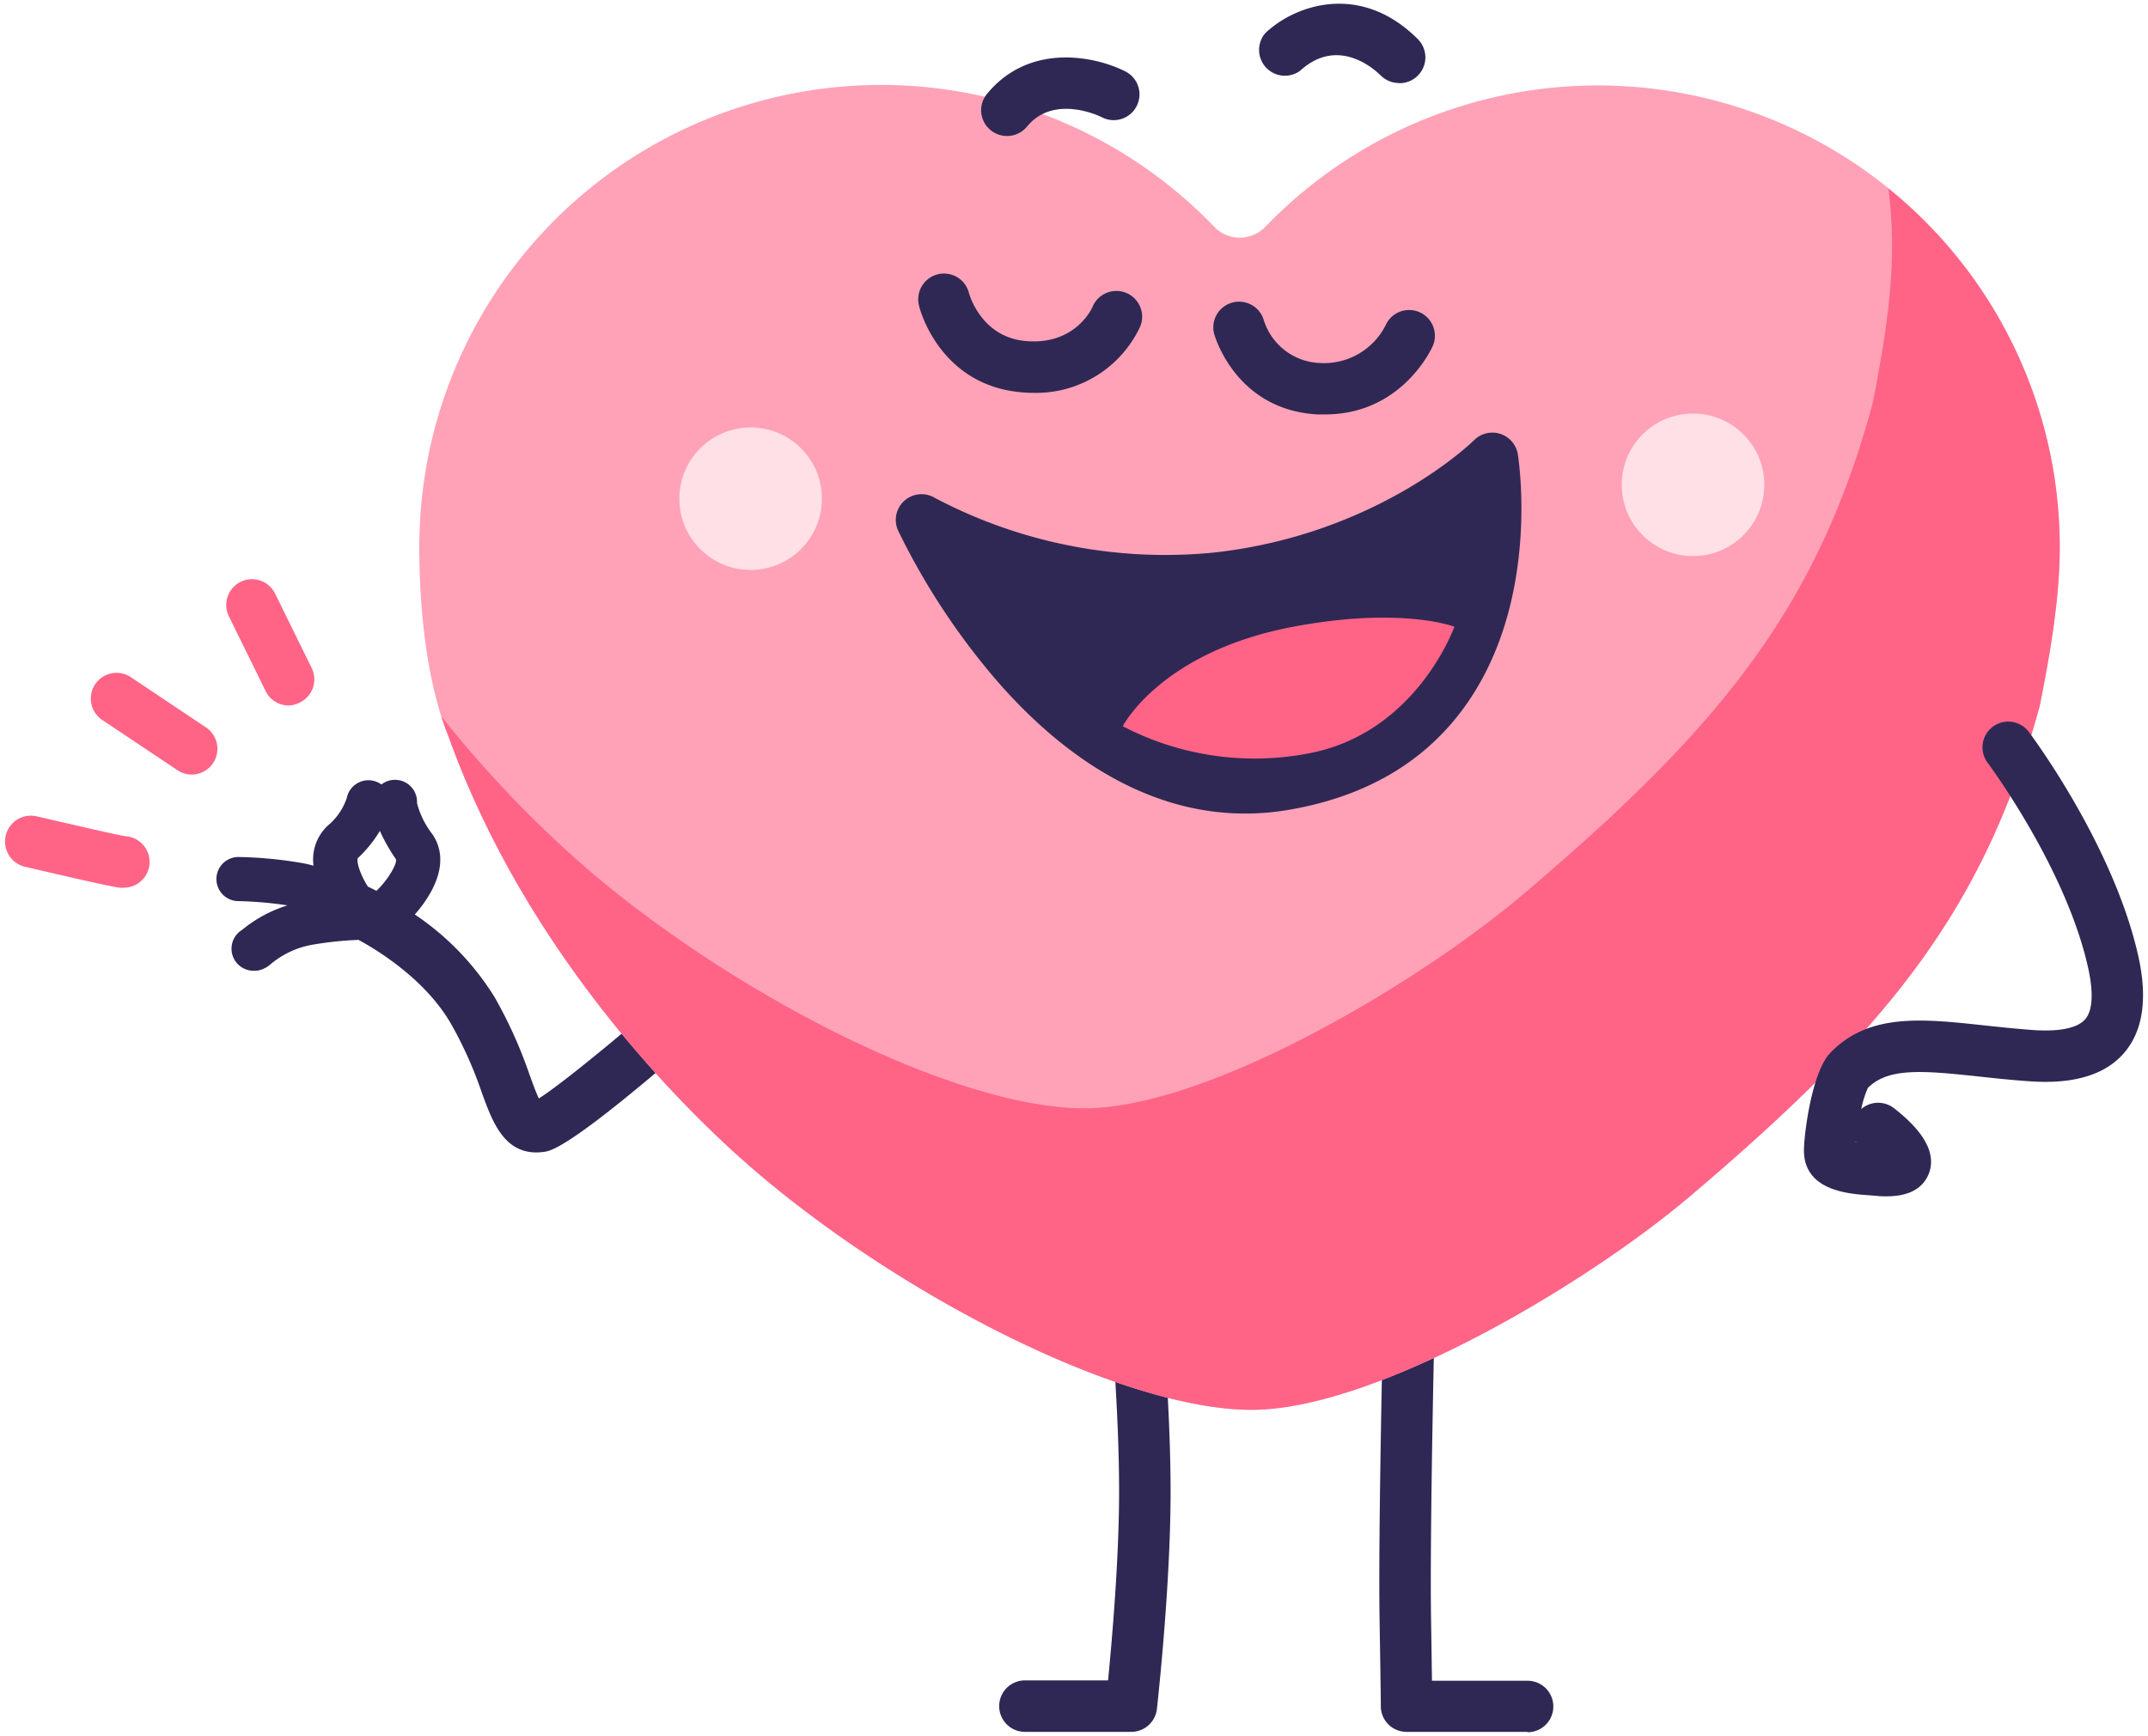<svg id="Layer_1" data-name="Layer 1" xmlns="http://www.w3.org/2000/svg" viewBox="0 0 292 236"><defs><style>.cls-1{fill:#2f2854;}.cls-2{fill:#ff6487;}.cls-3{fill:#ffa2b7;}.cls-4{fill:#ffe0e7;}</style></defs><path class="cls-1" d="M207.68,235.49H191.21a3.49,3.49,0,0,1-3.5-3.48s0-1.58-.17-11.75c-.2-12.45.53-42.93.54-43.23a3.49,3.49,0,0,1,3.49-3.42h.09a3.5,3.5,0,0,1,3.41,3.59c0,.3-.73,30.64-.53,43,.06,3.92.1,6.57.12,8.34h13a3.5,3.5,0,0,1,0,7Z"/><path class="cls-1" d="M153.79,235.49H139.33a3.5,3.5,0,0,1,0-7h11.3c.52-5.31,1.5-16.44,1.5-25.66,0-9.83-.89-20.8-1.27-25.48-.16-1.91-.2-2.53-.2-2.9a3.5,3.5,0,0,1,7,0c0,.31.08,1.15.18,2.38.38,4.76,1.29,15.93,1.29,26,0,12.94-1.79,28.88-1.86,29.56A3.51,3.51,0,0,1,153.79,235.49Zm3.87-61h0Z"/><path class="cls-1" d="M96,135.27a3.51,3.51,0,0,0-4.94-.32c-6.7,5.86-14.85,12.56-17.81,14.41-.37-.77-.84-2.06-1.24-3.16a62,62,0,0,0-4.75-10.57,36.93,36.93,0,0,0-10.87-11.28c1.91-2.17,5.16-6.82,2.39-10.92a11.51,11.51,0,0,1-2.09-4.23,3,3,0,0,0-4.84-2.53,3,3,0,0,0-4.71,1.84,8.35,8.35,0,0,1-2.61,3.78,6.29,6.29,0,0,0-1.91,5.42,17.4,17.4,0,0,0-1.93-.42,56.07,56.07,0,0,0-8.27-.76,3,3,0,0,0,0,6,50.89,50.89,0,0,1,6.66.58,18.06,18.06,0,0,0-6.17,3.33l0,0A3,3,0,0,0,34.55,132a2.83,2.83,0,0,0,1-.16,3.86,3.86,0,0,0,1.25-.74,12,12,0,0,1,5.72-2.65,48,48,0,0,1,6.22-.65c2.9,1.58,9.13,5.49,12.54,11.36a54.66,54.66,0,0,1,4.23,9.45c1.39,3.81,2.94,8.09,7.4,8.09a7.43,7.43,0,0,0,1-.07c1-.13,3.63-.48,21.81-16.41A3.51,3.51,0,0,0,96,135.27ZM48.64,116.69a16.84,16.84,0,0,0,3-3.71,24.06,24.06,0,0,0,2.16,3.82c.29.42-.89,2.68-2.63,4.33,0,0,0,0,0,0-.63-.32-1-.51-1.15-.56C49,119,48.42,117.17,48.64,116.69Z"/><path class="cls-2" d="M39.23,95.93a3.49,3.49,0,0,1-3.14-2l-5-10.18a3.5,3.5,0,0,1,6.28-3.09l5,10.17a3.5,3.5,0,0,1-1.6,4.69A3.38,3.38,0,0,1,39.23,95.93Z"/><path class="cls-2" d="M26.07,105.32a3.47,3.47,0,0,1-1.94-.59L13.9,97.9a3.5,3.5,0,0,1,3.89-5.82L28,98.91a3.5,3.5,0,0,1-1.95,6.41Z"/><path class="cls-2" d="M16.68,120.73c-.46,0-1,0-13.27-2.87A3.5,3.5,0,0,1,5,111c5.19,1.21,11,2.54,12,2.7a3.5,3.5,0,0,1-.34,7Zm.05-7h0Z"/><path class="cls-3" d="M280,74.4a62.78,62.78,0,0,0-108-43.55,4.81,4.81,0,0,1-6.92,0A62.79,62.79,0,0,0,57,74.4c0,8.46,1,18.45,4,25.82,10.3,28.62,30.82,49.66,41.45,58.81,20.2,17.37,50.29,32.67,67.7,32.67,16.79,0,45.38-17,59.54-29,26.41-22.37,39.95-38.63,47.6-66.76C278.86,88.05,280,81,280,74.4Z"/><path class="cls-2" d="M256.71,25.63a63,63,0,0,1,.5,7.82c0,6.6-1.1,13.64-2.67,21.49-7.65,28.14-21.2,44.39-47.6,66.76-14.17,12-42.76,29-59.54,29-17.42,0-47.5-15.3-67.7-32.67A155,155,0,0,1,60,97.41c.31,1,.64,1.91,1,2.81,10.3,28.62,30.82,49.66,41.45,58.81,20.2,17.37,50.29,32.67,67.7,32.67,16.79,0,45.38-17,59.54-29,26.41-22.37,39.95-38.63,47.6-66.76C278.86,88.05,280,81,280,74.4A62.66,62.66,0,0,0,256.71,25.63Z"/><path class="cls-1" d="M140.55,53.42a18.22,18.22,0,0,1-1.93-.1C127.69,52.23,125,42,124.92,41.51a3.5,3.5,0,0,1,6.79-1.7c.08.29,1.67,5.95,7.6,6.55,6.93.68,9.19-4.58,9.21-4.63A3.5,3.5,0,0,1,155,44.4,15.62,15.62,0,0,1,140.55,53.42Z"/><path class="cls-1" d="M180.14,56.35l-1.07,0c-11-.63-13.85-10.46-14-10.88a3.5,3.5,0,0,1,6.74-1.9,8.33,8.33,0,0,0,7.63,5.79,9.38,9.38,0,0,0,8.94-5.17A3.5,3.5,0,0,1,194.79,47C194.62,47.42,190.54,56.35,180.14,56.35Z"/><path class="cls-1" d="M125.29,70.71a69.92,69.92,0,0,0,40,7.91c24-2.61,37.55-16.31,37.55-16.31s6.35,39.2-29.15,44.48C143.81,111.24,125.29,70.71,125.29,70.71Z"/><path class="cls-1" d="M169.2,110.62c-11.74,0-23.24-6.11-33.55-17.9A94.72,94.72,0,0,1,122.1,72.17a3.5,3.5,0,0,1,5-4.46,67.09,67.09,0,0,0,37.86,7.43C187.3,72.71,200.26,60,200.39,59.85a3.51,3.51,0,0,1,5.94,1.9c.13.82,3.12,20.2-7.35,34.52-5.6,7.67-13.93,12.37-24.75,14A34.16,34.16,0,0,1,169.2,110.62Zm-35.65-32.4c7.09,11,21.18,27.86,39.65,25.11,8.9-1.33,15.67-5.09,20.13-11.19,5.4-7.38,6.46-16.7,6.48-22.82A72.48,72.48,0,0,1,165.69,82.1,73.56,73.56,0,0,1,133.55,78.22Z"/><path class="cls-2" d="M152.63,98.75s5.16-10.13,23.18-13.53c14.75-2.78,21.9,0,21.9,0s-5.1,14.39-19.7,17.2A38.78,38.78,0,0,1,152.63,98.75Z"/><path class="cls-1" d="M190.2,11.29a3.5,3.5,0,0,1-2.47-1c-.94-.93-5.87-5.36-11-.66A3.51,3.51,0,0,1,172,4.51c4.1-3.91,13-6.93,20.73.8a3.51,3.51,0,0,1-2.48,6Z"/><path class="cls-1" d="M136.88,18.49a3.44,3.44,0,0,1-2.22-.8,3.49,3.49,0,0,1-.49-4.92C140,5.69,149,7.68,153,9.72a3.5,3.5,0,0,1-3.2,6.23c-.31-.16-6.54-3.18-10.19,1.26A3.49,3.49,0,0,1,136.88,18.49Z"/><circle class="cls-4" cx="102.04" cy="67.81" r="9.69"/><circle class="cls-4" cx="230.15" cy="65.92" r="9.69"/><path class="cls-1" d="M256.44,162.67c-.41,0-.85,0-1.31-.06l-1-.08c-2.89-.2-8.92-.62-8.9-6.15,0-1.93,1-10.47,3.55-13.18,5.21-5.47,12.48-4.69,20.89-3.78,2.15.23,4.38.47,6.73.64,3.59.24,6-.26,7.06-1.46,1.28-1.49.93-4.62.4-7-3-13.57-13.55-27.73-13.66-27.88a3.5,3.5,0,1,1,5.6-4.2c.47.63,11.57,15.54,14.9,30.57,1.26,5.71.61,10.1-1.94,13.07s-6.8,4.29-12.83,3.87c-2.5-.17-4.79-.42-7-.66-7.72-.83-12.26-1.18-15,1.55a13.25,13.25,0,0,0-.91,2.88,3.51,3.51,0,0,1,4.44-.12c4.19,3.25,5.78,6.25,4.74,8.92C261.38,161.64,259.46,162.67,256.44,162.67Zm-4.18-7.34h.08l-.07-.12S252.26,155.29,252.26,155.33Z"/></svg>